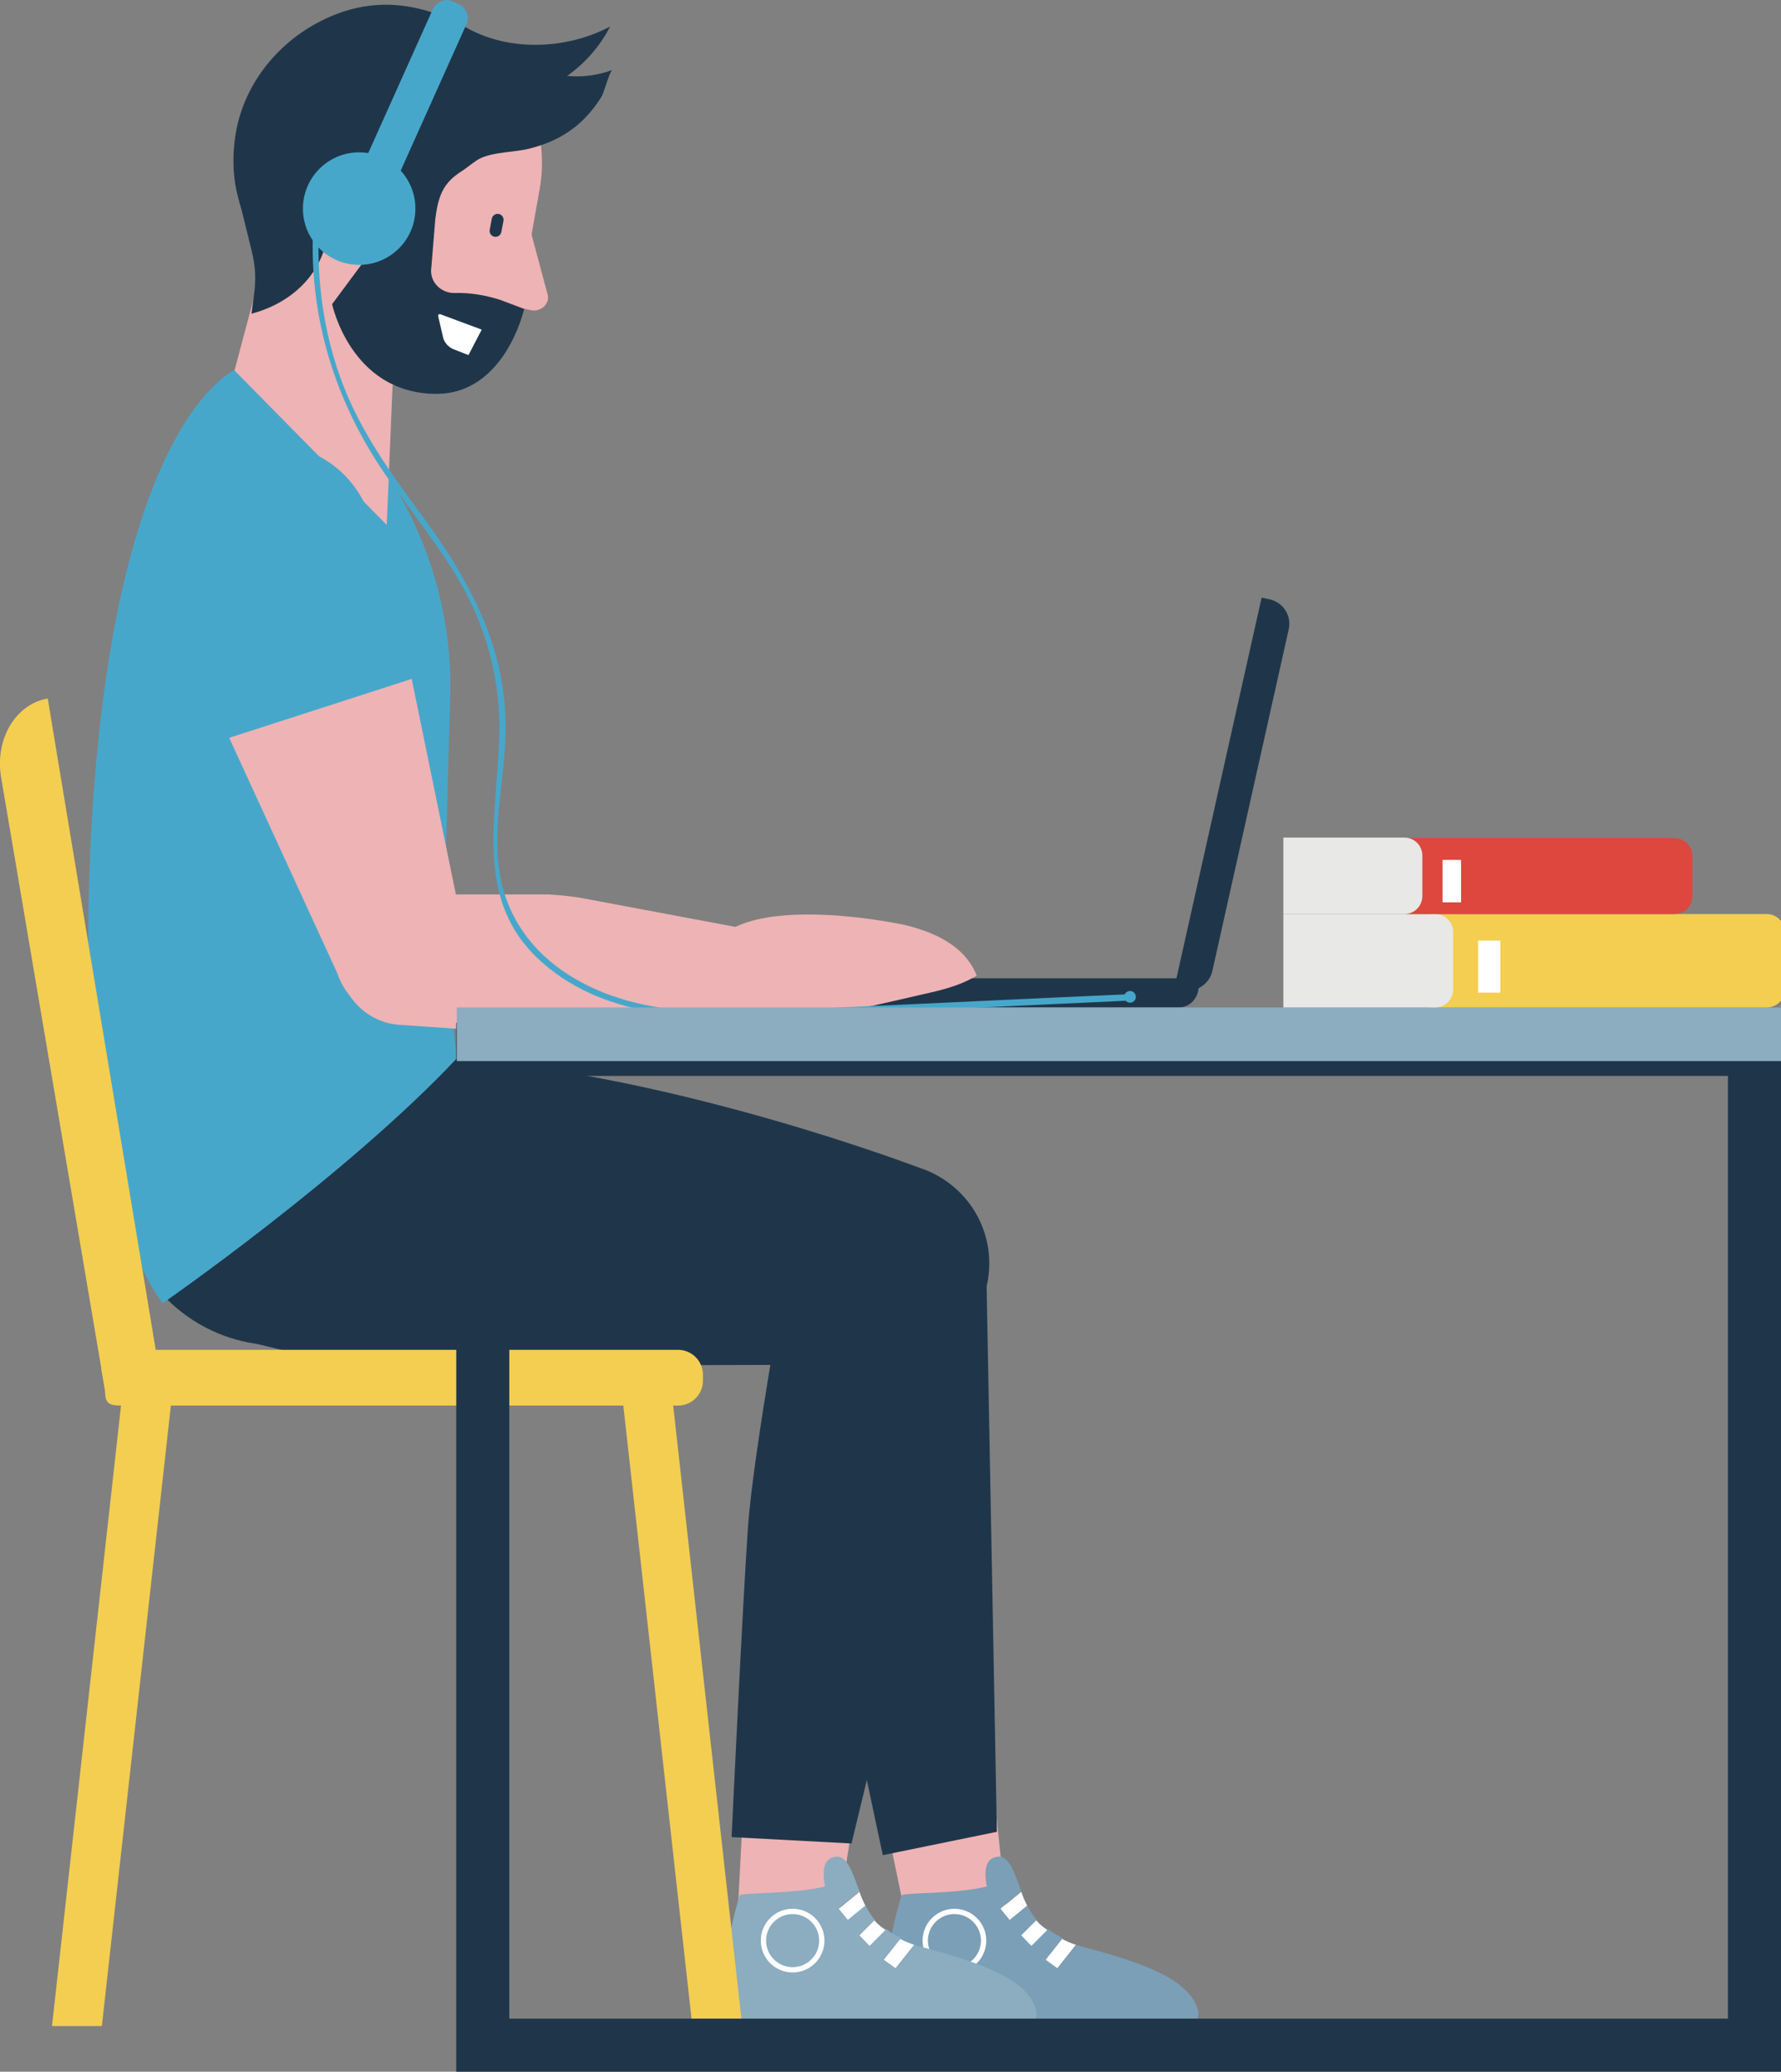 <?xml version="1.0" encoding="utf-8"?>
<!-- Generator: Adobe Illustrator 22.1.0, SVG Export Plug-In . SVG Version: 6.00 Build 0)  -->
<svg version="1.1" id="Calque_1" xmlns="http://www.w3.org/2000/svg" xmlns:xlink="http://www.w3.org/1999/xlink" x="0px" y="0px"
	 viewBox="0 0 335.7 390.3" style="enable-background:new 0 0 335.7 390.3;" xml:space="preserve">
<rect x="0" y="0" width="335.7" height="390.3" fill="#808080" stroke="none"/>
<style type="text/css">
	.st0{fill:#1F364A;}
	.st1{fill:#EEB3B4;}
	.st2{fill:#7B9FB6;}
	.st3{fill:#FFFFFF;}
	.st4{fill:none;stroke:#FFFFFF;stroke-miterlimit:10;}
	.st5{fill:#47A7CB;}
	.st6{fill:#8CACC0;}
	.st7{fill:#F3CE51;}
	.st8{fill:none;stroke:#1F364A;stroke-width:10;stroke-miterlimit:10;}
	.st9{fill:#E8E8E7;}
	.st10{fill:#DD473D;}
</style>
<path class="st0" d="M222.2,189.8H147v-5.5h78.9v1.9C225.8,188.1,224.2,189.8,222.2,189.8z"/>
<path class="st0" d="M222.8,186.6l-1.5-0.3l16.5-73.7l1.5,0.3c2.6,0.6,4.2,3.1,3.6,5.7L228.5,183
	C227.9,185.5,225.3,187.1,222.8,186.6z"/>
<g>
	<polygon class="st1" points="139.9,344.1 138.9,363.2 157.5,364.2 161.9,335.5 	"/>
	<path class="st0" d="M186.3,238.9c0.5-10.4-7.4-19.2-17.8-19.8c-10.4-0.5-19.2,7.4-19.8,17.8c0,0-6.7,36.6-7.7,50.6
		s-3.1,58.6-3.1,58.6l22.6,1.2L186.2,241h-0.1C186.2,240.2,186.3,239.5,186.3,238.9z"/>
	<polygon class="st1" points="167.8,347.1 171.7,365.9 189.9,362.1 186.9,333.3 	"/>
	<g>
		<path class="st2" d="M204.6,366.9c-0.6-0.2-1.2-0.3-1.7-0.5l-3.5,4.4l-2.1-1.7l3.1-3.9c-0.7-0.4-1.4-0.8-2.1-1.2
			c-0.2-0.2-0.5-0.4-0.8-0.6l-3,3l-1.9-1.9l2.8-2.8c-0.7-0.8-1.3-1.8-1.8-2.8l-3.3,2.7l-1.7-2.1l3.9-3.2c-1.3-3.5-2.3-6.8-4.5-6.5
			c-2.6,0.3-2.4,3.3-2,5.6c-6,1.5-15.9,1.1-16.1,1.7c-4.7,16-2.1,21.8-2.1,21.8l0.1,1.8c0,0.6,0.5,1.1,1.1,1.1h56.5l0.4-2.6
			C224.8,373,215.4,369.8,204.6,366.9z"/>
		<path class="st3" d="M190.3,361.7l3.3-2.7c-0.4-0.8-0.8-1.7-1.1-2.6l-3.9,3.2L190.3,361.7z"/>
		<path class="st3" d="M194.4,366.6l3-3c0,0-0.1,0-0.1-0.1c-0.6-0.4-1.1-0.8-1.6-1.3c-0.1-0.1-0.2-0.3-0.4-0.4l-2.8,2.8L194.4,366.6
			z"/>
		<path class="st3" d="M199.3,370.8l3.5-4.4c-0.9-0.3-1.8-0.7-2.6-1.1l-3.1,3.9L199.3,370.8z"/>
		<circle class="st4" cx="179.9" cy="365.6" r="5.5"/>
	</g>
	<path class="st0" d="M185.5,236.8c-2-9.9-11.7-16.3-21.6-14.2c-9.9,2-16.2,11.7-14.2,21.6c0,0,2.7,36.1,5.2,49.5
		c2.4,13.4,11.5,55.8,11.5,55.8l21.5-4.4l-2-106.3h-0.1C185.7,238.1,185.6,237.4,185.5,236.8z"/>
	<path class="st0" d="M86.1,199.4L59,194c-16.3-3.3-32.5,7.1-35.8,23.4c-3,14.8,5.4,29.3,19.2,34.3l0,0l0,0c1.4,0.5,2.8,0.9,4.3,1.2
		c0.6,0.1,1.2,0.2,1.8,0.3l9.9,2.4c4.7,1.2,9.6,1.7,14.5,1.7l93-0.2l0.1-0.3c9.4,0.8,18.2-5.5,20.1-15.1c1.9-9.5-3.7-18.8-12.8-21.6
		V220C173.2,220,128.3,202.7,86.1,199.4z"/>
	<path class="st5" d="M44.3,69.7c0,0-23.2,9.4-27.2,88.7c-3.4,68.2,13.6,87.1,13.6,87.1s34.6-24,55.4-46.1l-2-17.7
		c0.4-6.6,0.3-13.1-0.1-19.7l0.9-32.6c0-19.6-7.9-38.3-21.8-52l-9.3-9.1c-3.4,0-6.7,0.6-9.8,1.6"/>
	<path class="st1" d="M103.2,55.4l-2.9-10.8c-0.1-0.3-0.1-0.7,0-1l1.3-7.3l0,0c0-0.2,0.1-0.4,0.1-0.5c2.8-15.5-7.4-30.3-22.9-33.2
		S48.5,10,45.6,25.5c-0.5,2.8-0.6,5.5-0.3,8.2l0,0v0.1c0.2,1.6,0.5,3.2,1,4.8l1.5,7.6c0.6,3.2,0.7,6.5,0.1,9.7l-3.7,13.9l28.7,29.1
		L74,72.5l4.1,0.8c8,1.5,15.9-3,18.7-10.6l1.7-4.6l1.9,0.4C102.2,58.6,103.7,57.1,103.2,55.4z"/>
	<path class="st0" d="M93.2,44.6L93.2,44.6c-0.6-0.1-1-0.7-0.9-1.3l0.4-2.1c0.1-0.6,0.7-1,1.3-0.9l0,0c0.6,0.1,1,0.7,0.9,1.3
		l-0.4,2.1C94.4,44.3,93.8,44.7,93.2,44.6z"/>
	<path class="st0" d="M65.3,243.4"/>
	<path class="st0" d="M106.9,14.3c3.4-2.4,6.2-5.6,8.1-9.3c-8.1,4.3-19,4.8-27.1,0.2c-8.8-4.9-18-6-27.3-1.3
		C52,8.2,45.6,16.4,44.3,26c-0.4,2.9-0.4,5.7,0,8.4v0.1c0.3,1.7,0.7,3.3,1.2,4.9l1.9,7.7c0.8,3.2,0.9,5.7,0.4,9l-0.4,3
		c7.6-2,13.7-7.6,14.5-15.9v-0.1c-0.9-1.6-1.1-3.7-0.2-5.7c1-2.3,3.3-4,5.8-4.1c3-0.1,5.5,1.7,6.5,4.2c0,0,0.7,1.8,0.5,3.4l-0.4,3.2
		C74,44.6,74.6,45,75,44.8c2-0.9,6.2-2.8,6.2-2.8c0.5-0.2,0.8-0.7,0.9-1.2c0.6-4.1,1.5-6.4,5-8.6c1.1-0.7,2.4-1.9,3.5-2.4
		c2.6-1.2,6.4-1.1,9.2-1.8c3.9-1,7.2-2.6,10.1-5.4c1.4-1.4,2.6-2.9,3.6-4.6c0.3-0.6,1.5-4.7,1.9-4.8
		C112.6,14.2,109.7,14.6,106.9,14.3z"/>
	<path class="st0" d="M77.5,30.3l5,5.5l-1.2,14.6c-0.4,2.6,1.7,4.8,4.3,4.8l0,0c2.9-0.1,5.9,0.4,8.7,1.3l4.5,1.7
		c0,0-3.6,16.2-16.8,16C66.1,74,62.6,57.3,62.6,57.3l11.8-15.9L77.5,30.3z"/>
	<path class="st3" d="M90.8,62.1L83,59.2c-0.2-0.1-0.5,0.1-0.4,0.4l0.9,3.9c0.2,1,1,1.9,2,2.3l2.8,1.1L90.8,62.1z"/>
	<g>
		<path class="st6" d="M174.1,366.9c-0.6-0.2-1.2-0.3-1.7-0.5l-3.5,4.4l-2.1-1.7l3.1-3.9c-0.7-0.4-1.4-0.8-2.1-1.2
			c-0.2-0.2-0.5-0.4-0.8-0.6l-3,3l-1.9-1.9l2.8-2.8c-0.7-0.8-1.3-1.8-1.8-2.8l-3.3,2.7l-1.7-2.1l3.9-3.2c-1.3-3.5-2.3-6.8-4.5-6.5
			c-2.6,0.3-2.4,3.3-2,5.6c-6,1.5-15.9,1.1-16.1,1.7c-4.7,16-2.1,21.8-2.1,21.8l0.1,1.8c0,0.6,0.5,1.1,1.1,1.1H195l0.4-2.6
			C194.3,373,184.9,369.8,174.1,366.9z"/>
		<path class="st3" d="M159.8,361.7l3.3-2.7c-0.4-0.8-0.8-1.7-1.1-2.6l-3.9,3.2L159.8,361.7z"/>
		<path class="st3" d="M163.9,366.6l3-3c0,0-0.1,0-0.1-0.1c-0.6-0.4-1.1-0.8-1.6-1.3c-0.1-0.1-0.2-0.3-0.4-0.4l-2.8,2.8L163.9,366.6
			z"/>
		<path class="st3" d="M168.8,370.8l3.5-4.4c-0.9-0.3-1.8-0.7-2.6-1.1l-3.1,3.9L168.8,370.8z"/>
		<circle class="st4" cx="149.4" cy="365.6" r="5.5"/>
	</g>
</g>
<g>
	<path class="st7" d="M29.8,257l-9.7,6.7L0.2,146.4C-1,139.2,3,132.6,9,131.6l0,0L29.8,257z"/>
	<path class="st7" d="M127.8,264.8H23.1c-2.6,0-3.3-0.3-3.3-2.9l-0.7-3.9c0-2.6,1.4-3.7,4-3.7h104.7c2.6,0,4.7,2.1,4.7,4.7v1.1
		C132.5,262.7,130.4,264.8,127.8,264.8z"/>
	<polygon class="st7" points="19.2,381.7 9.8,381.7 23.4,259.5 32.8,259.5 	"/>
	<polygon class="st7" points="130.5,381.7 139.9,381.7 126.3,259.5 116.9,259.5 	"/>
</g>
<path class="st5" d="M77.6,128l-34.4,11.1L32,110.2c-3.7-10.4,1.8-21.8,12.2-25.4l0,0C54.6,81.1,66,86.6,69.6,97L77.6,128z"/>
<path class="st1" d="M87.2,174.7l-9.6-46.8L43.2,139l20.4,44.4c0.6,1.8,1.6,3.5,3,4.9c4.9,4.9,12.9,4.9,17.8,0
	c2.5-2.5,3.7-5.7,3.7-9l0,0v-0.2C88.1,177.7,87.8,176.2,87.2,174.7z"/>
<path class="st1" d="M153.5,172.3c-10-0.2-20.3,1.8-20.7,10.5c-0.6,12.4,17.9,9.8,24.1,8.4c5.6-1.3,11.2-2.5,16.7-3.8
	c3.6-0.8,7.2-1.6,10.5-3.6c-2.3-5.8-8.3-8.3-13.8-9.6C167.3,173.6,160.5,172.4,153.5,172.3z"/>
<path class="st1" d="M144.5,191.3l-34.8,3.3c-3.1,0.3-6.3,0.3-9.4,0.2l-24.5-1.7c-6.8-0.2-12.1-5.9-11.9-12.7l0,0
	c0.2-6.8,5.9-12.1,12.7-11.9h26.6c2,0.1,4,0.3,6,0.6l34.1,6.4C147.4,176,148.7,191.2,144.5,191.3z"/>
<g>
	<g>
		<path class="st5" d="M59,43.3C58.3,60,63.2,75.7,72.7,89.5c4.9,7.1,10.4,13.7,14.6,21.2c4.7,8.6,7.1,18.2,6.8,28
			c-0.4,15.5-5,31.3,8.3,42.8c12.2,10.6,29.1,10.6,44.4,10c22-0.9,44.1-2,66.1-3c0.8,0,0.8-1.3,0-1.2c-18.2,0.8-36.4,1.7-54.6,2.5
			c-16.6,0.8-35.5,3.3-50.4-5.7c-8.1-4.9-13.2-12.4-14-21.9c-0.8-8.4,1.4-16.8,1.4-25.2c0-15.7-7.2-28.3-16.3-40.6
			c-5.5-7.5-10.9-15-14.3-23.8c-3.6-9.3-5-19.2-4.6-29.1C60.3,42.5,59.1,42.5,59,43.3L59,43.3z"/>
	</g>
</g>
<rect x="91" y="197.7" class="st8" width="239.7" height="187.6"/>
<rect x="86.1" y="189.8" class="st6" width="250.3" height="10.1"/>
<path class="st5" d="M50.7,83.5"/>
<path class="st7" d="M333,189.8h-63c-1.9,0-3.4-1.5-3.4-3.4v-10.8c0-1.9,1.5-3.4,3.4-3.4h63c1.9,0,3.4,1.5,3.4,3.4v10.8
	C336.4,188.3,334.9,189.8,333,189.8z"/>
<path class="st9" d="M241.9,189.8h28.6c1.9,0,3.4-1.5,3.4-3.4v-10.8c0-1.9-1.5-3.4-3.4-3.4h-28.6V189.8z"/>
<rect x="278.6" y="177.2" class="st3" width="4.2" height="9.8"/>
<path class="st10" d="M315.6,172.2h-50.1c-1.9,0-3.4-1.5-3.4-3.4v-7.5c0-1.9,1.5-3.4,3.4-3.4h50.1c1.9,0,3.4,1.5,3.4,3.4v7.5
	C319,170.7,317.5,172.2,315.6,172.2z"/>
<path class="st9" d="M241.9,172.2h22.8c1.9,0,3.4-1.5,3.4-3.4v-7.6c0-1.9-1.5-3.4-3.4-3.4h-22.8V172.2z"/>
<rect x="271.9" y="162" class="st3" width="3.5" height="8"/>
<circle class="st5" cx="67.7" cy="39.3" r="10.6"/>
<path class="st5" d="M71.3,34.5L70.2,34c-1.4-0.7-2.1-2.4-1.4-3.8L81.6,1.7c0.7-1.4,2.4-2.1,3.8-1.4l1.1,0.5
	c1.4,0.7,2.1,2.4,1.4,3.8L75.1,33.1C74.4,34.5,72.7,35.2,71.3,34.5z"/>
<circle class="st5" cx="213" cy="187.8" r="1.1"/>
</svg>
